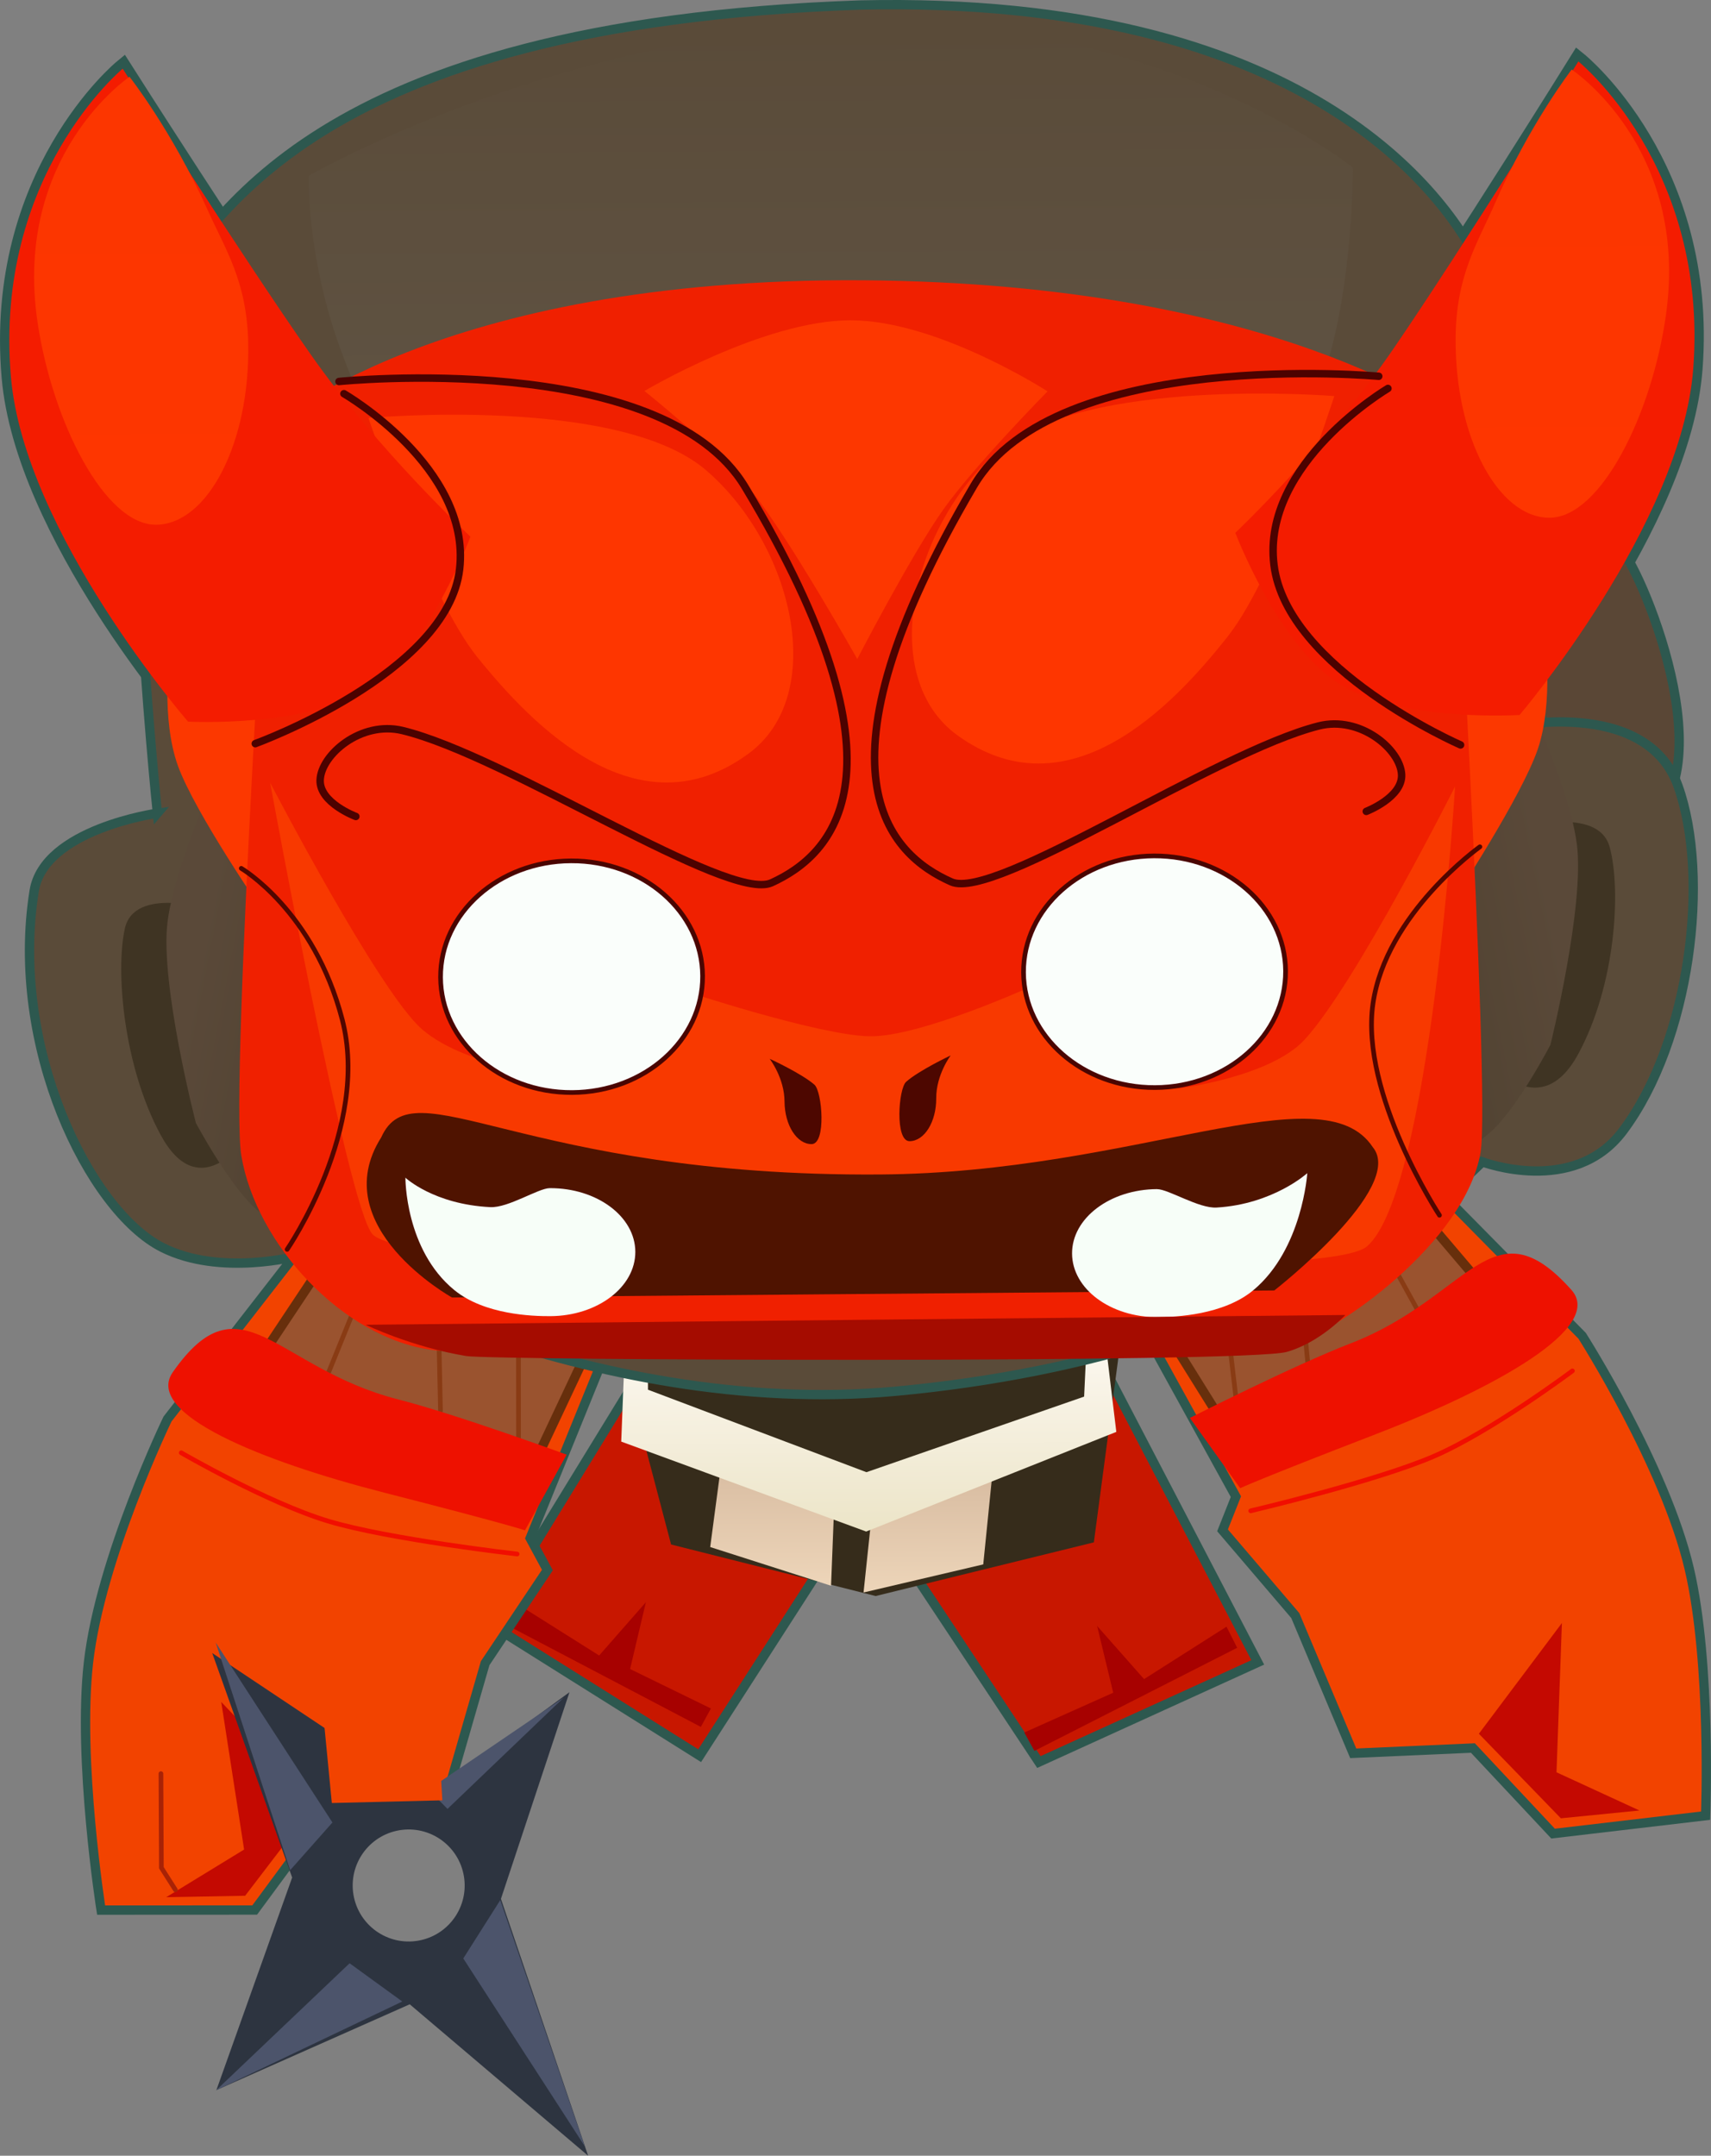 <svg version="1.1" xmlns="http://www.w3.org/2000/svg" xmlns:xlink="http://www.w3.org/1999/xlink" width="91.765" height="115.573" viewBox="0,0,91.765,115.573"><rect x="0" y="0" width="91.765" height="115.573" fill="#808080" stroke="none"/><defs><linearGradient x1="235.441" y1="199.976" x2="235.476" y2="206.931" gradientUnits="userSpaceOnUse" id="color-1"><stop offset="0" stop-color="#d7bba0"/><stop offset="1" stop-color="#edd5b9"/></linearGradient><linearGradient x1="243.791" y1="200.727" x2="243.824" y2="207.26" gradientUnits="userSpaceOnUse" id="color-2"><stop offset="0" stop-color="#d7bba0"/><stop offset="1" stop-color="#edd5b9"/></linearGradient><linearGradient x1="240.696" y1="192.207" x2="240.767" y2="206.327" gradientUnits="userSpaceOnUse" id="color-3"><stop offset="0" stop-color="#fffbf7"/><stop offset="1" stop-color="#e8e0be"/></linearGradient><linearGradient x1="265.548" y1="171.947" x2="277.107" y2="169.569" gradientUnits="userSpaceOnUse" id="color-4"><stop offset="0" stop-color="#4b3f2d"/><stop offset="1" stop-color="#5a4939"/></linearGradient><linearGradient x1="216.105" y1="176.022" x2="204.523" y2="173.76" gradientUnits="userSpaceOnUse" id="color-5"><stop offset="0" stop-color="#4b3f2d"/><stop offset="1" stop-color="#5a4939"/></linearGradient><linearGradient x1="238.826" y1="123.218" x2="239.003" y2="158.456" gradientUnits="userSpaceOnUse" id="color-6"><stop offset="0" stop-color="#5a4b39"/><stop offset="1" stop-color="#635849"/></linearGradient><linearGradient x1="202.299" y1="130.64" x2="202.396" y2="150.032" gradientUnits="userSpaceOnUse" id="color-7"><stop offset="0" stop-color="#fc3600"/><stop offset="1" stop-color="#fe3600"/></linearGradient><linearGradient x1="277.041" y1="130.265" x2="277.138" y2="149.657" gradientUnits="userSpaceOnUse" id="color-8"><stop offset="0" stop-color="#fc3600"/><stop offset="1" stop-color="#fe3600"/></linearGradient></defs><g transform="translate(-194.028,-121.9)"><g data-paper-data="{&quot;isPaintingLayer&quot;:true}" fill-rule="nonzero" stroke-linejoin="miter" stroke-miterlimit="10" stroke-dasharray="" stroke-dashoffset="0" style="mix-blend-mode: normal"><path d="M204.113,160.588c0,0 -8.783,-10.114 -9.499,-18.477c-0.927,-10.828 5.995,-16.528 5.995,-16.528c0,0 6.423,10.096 10.062,15.29c3.639,5.194 8.588,9.798 8.588,9.798c0,0 -2.217,6.009 -5.459,8.132c-3.241,2.122 -9.687,1.785 -9.687,1.785z" fill="none" stroke="#2d584f" stroke-width="1" stroke-linecap="round"/><path d="M265.822,158.542c-3.263,-2.09 -5.54,-8.076 -5.54,-8.076c0,0 4.902,-4.653 8.489,-9.883c3.587,-5.23 9.909,-15.39 9.909,-15.39c0,0 6.979,5.63 6.161,16.467c-0.632,8.369 -9.314,18.571 -9.314,18.571c0,0 -6.442,0.402 -9.705,-1.688z" data-paper-data="{&quot;index&quot;:null}" fill="none" stroke="#2d584f" stroke-width="1" stroke-linecap="round"/><path d="M261.484,211.024l-11.738,5.343l-6.652,-10.032l-5.147,-0.239l-6.395,9.93l-11.395,-7.152l8.552,-13.944c0,0 6.764,2.18 11.527,1.888c4.764,-0.292 12.749,-2.106 12.749,-2.106z" data-paper-data="{&quot;index&quot;:null}" fill="#c81700" stroke="#2d584f" stroke-width="0.5" stroke-linecap="round"/><path d="M226.162,210.655l2.507,-2.859l-0.848,3.583l4.335,2.116l-0.54,0.988l-10.454,-5.486l0.568,-1.133z" data-paper-data="{&quot;index&quot;:null}" fill="#a70100" stroke="#000000" stroke-width="0" stroke-linecap="round"/><path d="M225.855,188.89l29.004,-0.604l-2.165,16.303l-11.702,2.877l-10.972,-2.763z" fill="#362c1b" stroke="#692206" stroke-width="0" stroke-linecap="butt"/><path d="M238.797,201.856l-0.198,5.059l-6.481,-2.075l0.645,-4.851" fill="url(#color-1)" stroke="#000000" stroke-width="0" stroke-linecap="round"/><path d="M247.272,200.709l-0.51,5.061l-6.42,1.507l0.511,-4.85" fill="url(#color-2)" stroke="#000000" stroke-width="0" stroke-linecap="round"/><path d="M228.762,192.753l0.018,3.652l11.718,4.422l11.674,-4.052l0.218,-4.627l0.723,-0.004l0.786,6.522l-13.416,5.343l-13.137,-4.822l0.214,-5.455z" fill="url(#color-3)" stroke="#000000" stroke-width="0" stroke-linecap="round"/><path d="M272.864,148.226c0,0 6.816,1.846 8.152,3.196c1.057,1.068 6.23,13.274 0.198,15.234c-3.742,1.216 -4.152,-7.198 -5.614,-9.23c-1.615,-2.244 -4.765,-2.02 -4.765,-2.02" fill="#5a4736" stroke="#2d584f" stroke-width="0.5" stroke-linecap="round"/><path d="M267.108,181.578l11.773,11.936c0,0 4.45,6.976 5.742,12.475c1.2,5.105 0.881,13.253 0.881,13.253l-8.181,0.962l-4.299,-4.589l-6.42,0.283l-3.108,-7.386l-3.901,-4.568l0.717,-1.807l-7.715,-14.004" fill="#f24300" stroke="#2d584f" stroke-width="0.5" stroke-linecap="round"/><path d="M265.033,180.823l10.182,11.986l-15.714,5.191l-7.612,-12.211" fill="#9a532f" stroke="#672f0c" stroke-width="0.5" stroke-linecap="round"/><path d="M259.373,188.809l1.294,11.034" data-paper-data="{&quot;index&quot;:null}" fill="none" stroke="#893b14" stroke-width="0.25" stroke-linecap="round"/><path d="M264.503,198.445l-1.095,-11.371" data-paper-data="{&quot;index&quot;:null}" fill="none" stroke="#893b14" stroke-width="0.25" stroke-linecap="round"/><path d="M264.449,181.951l5.933,10.775" data-paper-data="{&quot;index&quot;:null}" fill="none" stroke="#893b14" stroke-width="0.25" stroke-linecap="round"/><path d="M228.481,189.552l-6.019,14.812l0.924,1.71l-3.338,4.994l-2.221,7.699l-6.408,0.472l-3.731,5.061l-8.237,0.004c0,0 -1.272,-8.054 -0.679,-13.264c0.639,-5.613 4.24,-13.063 4.24,-13.063l10.292,-13.234" data-paper-data="{&quot;index&quot;:null}" fill="#f24300" stroke="#2d584f" stroke-width="0.5" stroke-linecap="round"/><path d="M228.909,187.141l-6.128,13.019l-16.214,-3.312l8.706,-13.097" data-paper-data="{&quot;index&quot;:null}" fill="#9a532f" stroke="#672f0c" stroke-width="0.5" stroke-linecap="round"/><path d="M221.84,202.128l-0.009,-11.109" data-paper-data="{&quot;index&quot;:null}" fill="none" stroke="#893b14" stroke-width="0.25" stroke-linecap="round"/><path d="M217.652,197.533l-0.246,-11.421" data-paper-data="{&quot;index&quot;:null}" fill="none" stroke="#893b14" stroke-width="0.25" stroke-linecap="round"/><path d="M215.986,184.803l-4.629,11.396" data-paper-data="{&quot;index&quot;:null}" fill="none" stroke="#893b14" stroke-width="0.25" stroke-linecap="round"/><path d="M203.294,195.467c3.66,-5.224 5.489,-0.23 12.092,1.459c3.172,0.811 9.032,2.961 9.032,2.961l-2.234,4.057c0,0 -0.95,-0.332 -7.553,-2.021c-6.603,-1.689 -12.891,-4.237 -11.336,-6.456z" data-paper-data="{&quot;index&quot;:null}" fill="#ee1100" stroke="#2d584f" stroke-width="0" stroke-linecap="butt"/><path d="M221.764,205.214c0,0 -6.883,-0.784 -10.132,-1.763c-3.249,-0.979 -7.884,-3.665 -7.884,-3.665" data-paper-data="{&quot;index&quot;:null}" fill="none" stroke="#f10e00" stroke-width="0.25" stroke-linecap="round"/><path d="M207.176,223.535l-4.235,0.078l4.179,-2.556l-1.227,-7.913l5.118,5.372z" data-paper-data="{&quot;index&quot;:null}" fill="#c40901" stroke="#2d584f" stroke-width="0" stroke-linecap="round"/><path d="M202.469,165.498c0,0 -2.527,-24.402 -0.028,-27.584c3.112,-3.963 8.04,-14.731 37.727,-15.745c23.938,-0.539 31.492,10.236 33.328,14.11c2.951,5.762 1.321,24.611 1.321,24.611c0,0 7.475,-1.692 9.21,3.156c1.735,4.848 0.673,13.646 -2.962,18.489c-2.638,3.514 -7.538,1.654 -7.538,1.654c0,0 -9.548,10.284 -31.494,12.301c-16.589,1.525 -32.01,-7.261 -32.01,-7.261c0,0 -4.185,1.126 -7.299,-0.455c-3.918,-1.99 -8.204,-10.79 -6.863,-19.111c0.535,-3.32 6.609,-4.166 6.609,-4.166z" fill="#5a4b39" stroke="#2d584f" stroke-width="0.5" stroke-linecap="round"/><path d="M274.039,178.952l1.353,-12.6c0,0 4.343,-1.333 4.967,0.962c0.624,2.295 0.325,7.39 -1.688,11.096c-2.013,3.706 -4.632,0.542 -4.632,0.542z" data-paper-data="{&quot;index&quot;:null}" fill="#3f3423" stroke="#9a3d0c" stroke-width="0" stroke-linecap="round"/><path d="M206.959,183.218c0,0 -2.331,3.197 -4.317,-0.476c-1.986,-3.673 -2.425,-8.757 -1.919,-11.058c0.507,-2.301 4.58,-1.031 4.58,-1.031l1.655,12.564z" data-paper-data="{&quot;index&quot;:null}" fill="#3f3423" stroke="#9a3d0c" stroke-width="0" stroke-linecap="round"/><path d="M268.509,186.337l3.795,-12.698l1.27,-7.735l0.718,-10.017c0,0 3.79,7.337 4.306,11.267c0.433,3.303 -1.417,10.761 -1.417,10.761c0,0 -1.789,3.43 -3.215,4.679c-1.508,1.319 -5.457,3.744 -5.457,3.744z" data-paper-data="{&quot;index&quot;:null}" fill="url(#color-4)" stroke="#000000" stroke-width="0" stroke-linecap="round"/><path d="M213.289,190.441c0,0 -3.973,-2.385 -5.494,-3.69c-1.439,-1.234 -3.262,-4.647 -3.262,-4.647c0,0 -1.924,-7.439 -1.524,-10.746c0.476,-3.935 4.193,-11.309 4.193,-11.309l0.818,10.009l1.348,7.722l3.922,12.66z" data-paper-data="{&quot;index&quot;:null}" fill="url(#color-5)" stroke="#000000" stroke-width="0" stroke-linecap="round"/><path d="M239.003,158.456c-19.438,-0.106 -23.123,-8.393 -26.584,-17.486c-1.968,-5.17 -1.837,-9.645 -1.837,-9.645c0,0 12.515,-7.195 28.244,-8.107c16.973,-0.984 27.765,7.668 27.765,7.668c0,0 0.012,5.354 -1.181,9.818c-2.513,9.4 -7.234,17.857 -26.408,17.752z" fill="url(#color-6)" stroke="none" stroke-width="0" stroke-linecap="butt"/><path d="M216.929,218.205l7.642,-5.584l-3.677,11.08l4.676,13.772l-9.566,-8.119l-10.37,4.599l4.063,-11.395l-4.287,-12.035zM216.602,225.915c1.619,-0.362 2.637,-1.968 2.275,-3.586c-0.362,-1.619 -1.968,-2.637 -3.586,-2.275c-1.619,0.362 -2.637,1.968 -2.275,3.586c0.362,1.619 1.968,2.637 3.586,2.275z" fill="#2d3440" stroke="#000000" stroke-width="0" stroke-linecap="round"/><path d="M205.621,233.963l7.157,-6.809l2.826,2.051" fill="#4c546b" stroke="#000000" stroke-width="0" stroke-linecap="round"/><path d="M225.387,236.96l-6.512,-10.064l1.984,-3.127" fill="#4c546b" stroke="#000000" stroke-width="0" stroke-linecap="round"/><path d="M224.269,212.906l-6.24,5.972l-1.02,-1.034" fill="#4c546b" stroke="#000000" stroke-width="0" stroke-linecap="round"/><path d="M205.596,209.96l6.261,9.647l-2.268,2.559" fill="#4c546b" stroke="#000000" stroke-width="0" stroke-linecap="round"/><path d="M259.808,209.11l0.573,1.131l-10.874,5.528l-0.544,-0.986l4.769,-2.133l-0.863,-3.579l2.518,2.849z" fill="#a70100" stroke="#000000" stroke-width="0" stroke-linecap="round"/><path d="M267.804,198.794c-6.36,2.452 -7.264,2.892 -7.264,2.892l-2.695,-3.767c0,0 5.567,-2.822 8.623,-4c6.36,-2.452 7.59,-7.626 11.837,-2.867c1.804,2.021 -4.141,5.289 -10.501,7.741z" fill="#ee1100" stroke="#2d584f" stroke-width="0" stroke-linecap="butt"/><path d="M278.361,195.395c0,0 -4.288,3.211 -7.4,4.565c-3.112,1.353 -9.855,2.939 -9.855,2.939" fill="none" stroke="#f10e00" stroke-width="0.25" stroke-linecap="round"/><path d="M273.344,214.849l4.453,-5.936l-0.29,8.003l4.449,2.048l-4.215,0.419z" fill="#c40901" stroke="#2d584f" stroke-width="0" stroke-linecap="round"/><path d="M217.6,215.836l0.152,2.583l-5.927,0.144l-0.52,-5.359" fill="#f24300" stroke="#000000" stroke-width="0" stroke-linecap="round"/><path d="M203.435,223.218l-0.752,-1.184l-0.024,-5.047" fill="none" stroke="#a82206" stroke-width="0.25" stroke-linecap="round"/><path d="M207.661,156.658l0.497,14.149c0,0 -3.666,-5.317 -4.583,-7.839c-0.917,-2.522 -0.456,-6.025 -0.456,-6.025z" fill="#fc3800" stroke="#4c0200" stroke-width="0" stroke-linecap="round"/><path d="M276.883,156.049c0,0 0.483,3.498 -0.385,6.029c-0.868,2.531 -4.387,7.884 -4.387,7.884l0.344,-14.153z" data-paper-data="{&quot;index&quot;:null}" fill="#fc3800" stroke="#4c0200" stroke-width="0" stroke-linecap="round"/><path d="M208.651,144.749c0,0 8.717,-7.996 31.708,-7.822c22.207,0.168 31.471,7.349 31.471,7.349c0,0 2.158,36.158 1.605,39.402c-0.817,4.792 -7.693,9.714 -10.364,10.374c-3.714,0.917 -42.822,0.621 -45.821,0.229c-4.852,-0.634 -9.489,-5.692 -10.28,-10.427c-0.629,-3.766 1.681,-39.106 1.681,-39.106z" fill="#f02000" stroke="#000000" stroke-width="0" stroke-linecap="round"/><path d="M228.59,142.862c0,0 6.386,-3.795 11.058,-3.791c4.671,0.004 10.562,3.811 10.562,3.811c0,0 -3.895,3.951 -5.587,6.33c-1.709,2.404 -4.617,8.019 -4.617,8.019c0,0 -3.606,-6.406 -5.59,-8.904c-1.803,-2.27 -5.826,-5.466 -5.826,-5.466z" fill="#fd3700" stroke="#000000" stroke-width="0" stroke-linecap="round"/><path d="M219.62,157.122c-2.684,-3.339 -5.829,-12.812 -5.829,-12.812c0,0 13.405,-1.229 18.096,2.792c4.691,4.021 6.561,12.043 2.304,15.188c-5.904,4.362 -11.551,-1.412 -14.57,-5.168z" fill="#fe3600" stroke="#000000" stroke-width="0" stroke-linecap="round"/><path d="M272.067,164.066c0,0 -1.328,21.72 -4.725,24.657c-1.934,1.672 -25.023,0.78 -25.023,0.78c0,0 -26.391,0.589 -28.31,-1.431c-1.329,-1.399 -5.493,-24.213 -5.493,-24.213c0,0 5.837,11.227 8.148,13.223c2.5,2.16 7.786,2.552 7.786,2.552l6.266,-4.617c0,0 7.264,2.406 9.97,2.44c2.706,0.034 8.635,-2.664 8.635,-2.664l7.889,5.464c0,0 4.932,-0.597 6.792,-2.624c2.741,-2.988 8.065,-13.567 8.065,-13.567z" fill="#f83900" stroke="#000000" stroke-width="0" stroke-linecap="round"/><path d="M259.89,156.003c-2.981,3.786 -8.57,9.616 -14.518,5.314c-4.289,-3.102 -2.499,-11.142 2.151,-15.21c4.651,-4.068 18.067,-2.973 18.067,-2.973c0,0 -3.051,9.504 -5.701,12.869z" data-paper-data="{&quot;index&quot;:null}" fill="#fe3600" stroke="#000000" stroke-width="0" stroke-linecap="round"/><path d="M262.369,191.084l-44.1,0.377c0,0 -6.828,-3.796 -3.796,-8.582c1.74,-3.881 7.479,2.122 26.759,1.987c13.674,-0.096 23.705,-5.561 26.417,-1.471c1.808,2.169 -5.279,7.69 -5.279,7.69z" fill="#4f1300" stroke="#000000" stroke-width="0" stroke-linecap="round"/><path d="M228.102,189.007c0.009,1.895 -2.031,3.442 -4.558,3.455c-0.959,0.005 -3.535,-0.076 -5.153,-1.401c-2.646,-2.168 -2.62,-6.023 -2.62,-6.023c0,0 1.515,1.428 4.553,1.579c0.96,0.048 2.579,-1.015 3.185,-1.018c2.527,-0.013 4.583,1.514 4.593,3.409z" fill="#f7fef8" stroke="none" stroke-width="0" stroke-linecap="butt"/><path d="M256.084,185.653c0.607,-0.003 2.236,1.044 3.195,0.986c3.035,-0.181 4.862,-1.844 4.862,-1.844c0,0 -0.26,4.074 -2.885,6.268c-1.604,1.341 -4.18,1.448 -5.138,1.452c-2.527,0.013 -4.583,-1.514 -4.593,-3.409c-0.009,-1.895 2.031,-3.442 4.558,-3.455z" data-paper-data="{&quot;index&quot;:null}" fill="#f7fef8" stroke="none" stroke-width="0" stroke-linecap="butt"/><path d="M231.71,174.227c0.017,3.43 -3.115,6.226 -6.996,6.245c-3.881,0.019 -7.041,-2.745 -7.058,-6.175c-0.017,-3.43 3.115,-6.226 6.996,-6.245c3.881,-0.019 7.041,2.745 7.058,6.175z" fill="#fafefb" stroke="#4a0501" stroke-width="0.25" stroke-linecap="butt"/><path d="M262.976,173.962c0.017,3.43 -3.115,6.226 -6.996,6.245c-3.881,0.019 -7.041,-2.745 -7.058,-6.175c-0.017,-3.43 3.115,-6.226 6.996,-6.245c3.881,-0.019 7.041,2.745 7.058,6.175z" fill="#fafefb" stroke="#4a0501" stroke-width="0.25" stroke-linecap="butt"/><path d="M204.113,160.588c0,0 -8.783,-10.114 -9.499,-18.477c-0.927,-10.828 5.995,-16.528 5.995,-16.528c0,0 6.423,10.096 10.062,15.29c3.639,5.194 8.587,9.798 8.587,9.798c0,0 -2.217,6.009 -5.459,8.132c-3.241,2.122 -9.687,1.785 -9.687,1.785z" fill="#f41c00" stroke="#000000" stroke-width="0" stroke-linecap="round"/><path d="M207.34,140.311c0.104,5.354 -2.187,9.707 -4.944,9.721c-2.757,0.014 -5.554,-5.527 -6.349,-10.822c-1.347,-8.966 4.927,-13.194 4.927,-13.194c0,0 2.296,2.918 4.182,7.125c0.952,2.124 2.12,3.82 2.185,7.171z" fill="url(#color-7)" stroke="none" stroke-width="0" stroke-linecap="butt"/><path d="M265.822,158.542c-3.263,-2.09 -5.54,-8.076 -5.54,-8.076c0,0 4.902,-4.653 8.489,-9.883c3.587,-5.23 9.909,-15.39 9.909,-15.39c0,0 6.979,5.63 6.161,16.467c-0.632,8.369 -9.314,18.571 -9.314,18.571c0,0 -6.442,0.402 -9.705,-1.688z" data-paper-data="{&quot;index&quot;:null}" fill="#f41c00" stroke="#000000" stroke-width="0" stroke-linecap="round"/><path d="M272.097,139.986c0.032,-3.351 1.182,-5.059 2.113,-7.192c1.844,-4.225 4.11,-7.166 4.11,-7.166c0,0 6.316,4.165 5.059,13.144c-0.743,5.303 -3.483,10.871 -6.241,10.885c-2.757,0.014 -5.092,-4.316 -5.041,-9.671z" data-paper-data="{&quot;index&quot;:null}" fill="url(#color-8)" stroke="none" stroke-width="0" stroke-linecap="butt"/><path d="M242.628,179.896c0.687,-0.611 2.387,-1.412 2.387,-1.412c0,0 -0.781,1.031 -0.775,2.297c0.006,1.266 -0.634,2.296 -1.43,2.3c-0.796,0.004 -0.598,-2.816 -0.183,-3.185z" data-paper-data="{&quot;index&quot;:null}" fill="#4d0700" stroke="none" stroke-width="0" stroke-linecap="butt"/><path d="M237.557,183.238c-0.796,0.004 -1.446,-1.019 -1.453,-2.286c-0.006,-1.266 -0.798,-2.289 -0.798,-2.289c0,0 1.708,0.784 2.401,1.389c0.418,0.365 0.645,3.182 -0.151,3.186z" data-paper-data="{&quot;index&quot;:null}" fill="#4d0700" stroke="none" stroke-width="0" stroke-linecap="butt"/><path d="M212.209,142.353l-0,0c0,0 17.316,-1.768 21.78,5.656c9.235,15.36 4.675,19.739 1.416,21.22c-2.329,1.059 -14.203,-6.812 -19.792,-8.164c-2.225,-0.538 -4.369,1.301 -4.415,2.659c-0.041,1.22 1.914,1.948 1.914,1.948" fill="none" stroke="#4c0200" stroke-width="0.4" stroke-linecap="round"/><path d="M267.305,165.4c0,0 1.948,-0.748 1.895,-1.968c-0.059,-1.357 -2.222,-3.175 -4.442,-2.614c-5.575,1.409 -17.37,9.398 -19.709,8.362c-3.274,-1.449 -7.877,-5.781 1.203,-21.233c4.389,-7.469 21.722,-5.874 21.722,-5.874l-0,0" data-paper-data="{&quot;index&quot;:null}" fill="none" stroke="#4c0200" stroke-width="0.4" stroke-linecap="round"/><path d="M212.474,143.007c0,0 6.83,3.945 6.205,9.403c-0.64,5.601 -10.96,9.358 -10.96,9.358" fill="none" stroke="#4c0200" stroke-width="0.4" stroke-linecap="round"/><path d="M272.362,161.837c0,0 -9.31,-4.051 -10.007,-9.646c-0.679,-5.451 6.111,-9.465 6.111,-9.465" data-paper-data="{&quot;index&quot;:null}" fill="none" stroke="#4c0200" stroke-width="0.4" stroke-linecap="round"/><path d="M206.967,168.454c0,0 3.893,2.276 5.413,8.097c1.52,5.821 -2.952,12.332 -2.952,12.332" fill="none" stroke="#510600" stroke-width="0.25" stroke-linecap="round"/><path d="M271.23,187.052c0,0 -4.265,-6.504 -3.567,-11.342c0.698,-4.838 5.736,-8.412 5.736,-8.412" data-paper-data="{&quot;index&quot;:null}" fill="none" stroke="#510600" stroke-width="0.25" stroke-linecap="round"/><path d="M219.035,194.6c-2.921,-0.481 -5.394,-1.676 -5.394,-1.676l52.54,-0.525c0,0 -1.351,1.472 -3.146,1.981c-2.125,0.602 -42.594,0.452 -44,0.22z" fill="#a50c00" stroke="none" stroke-width="0" stroke-linecap="butt"/></g></g></svg>